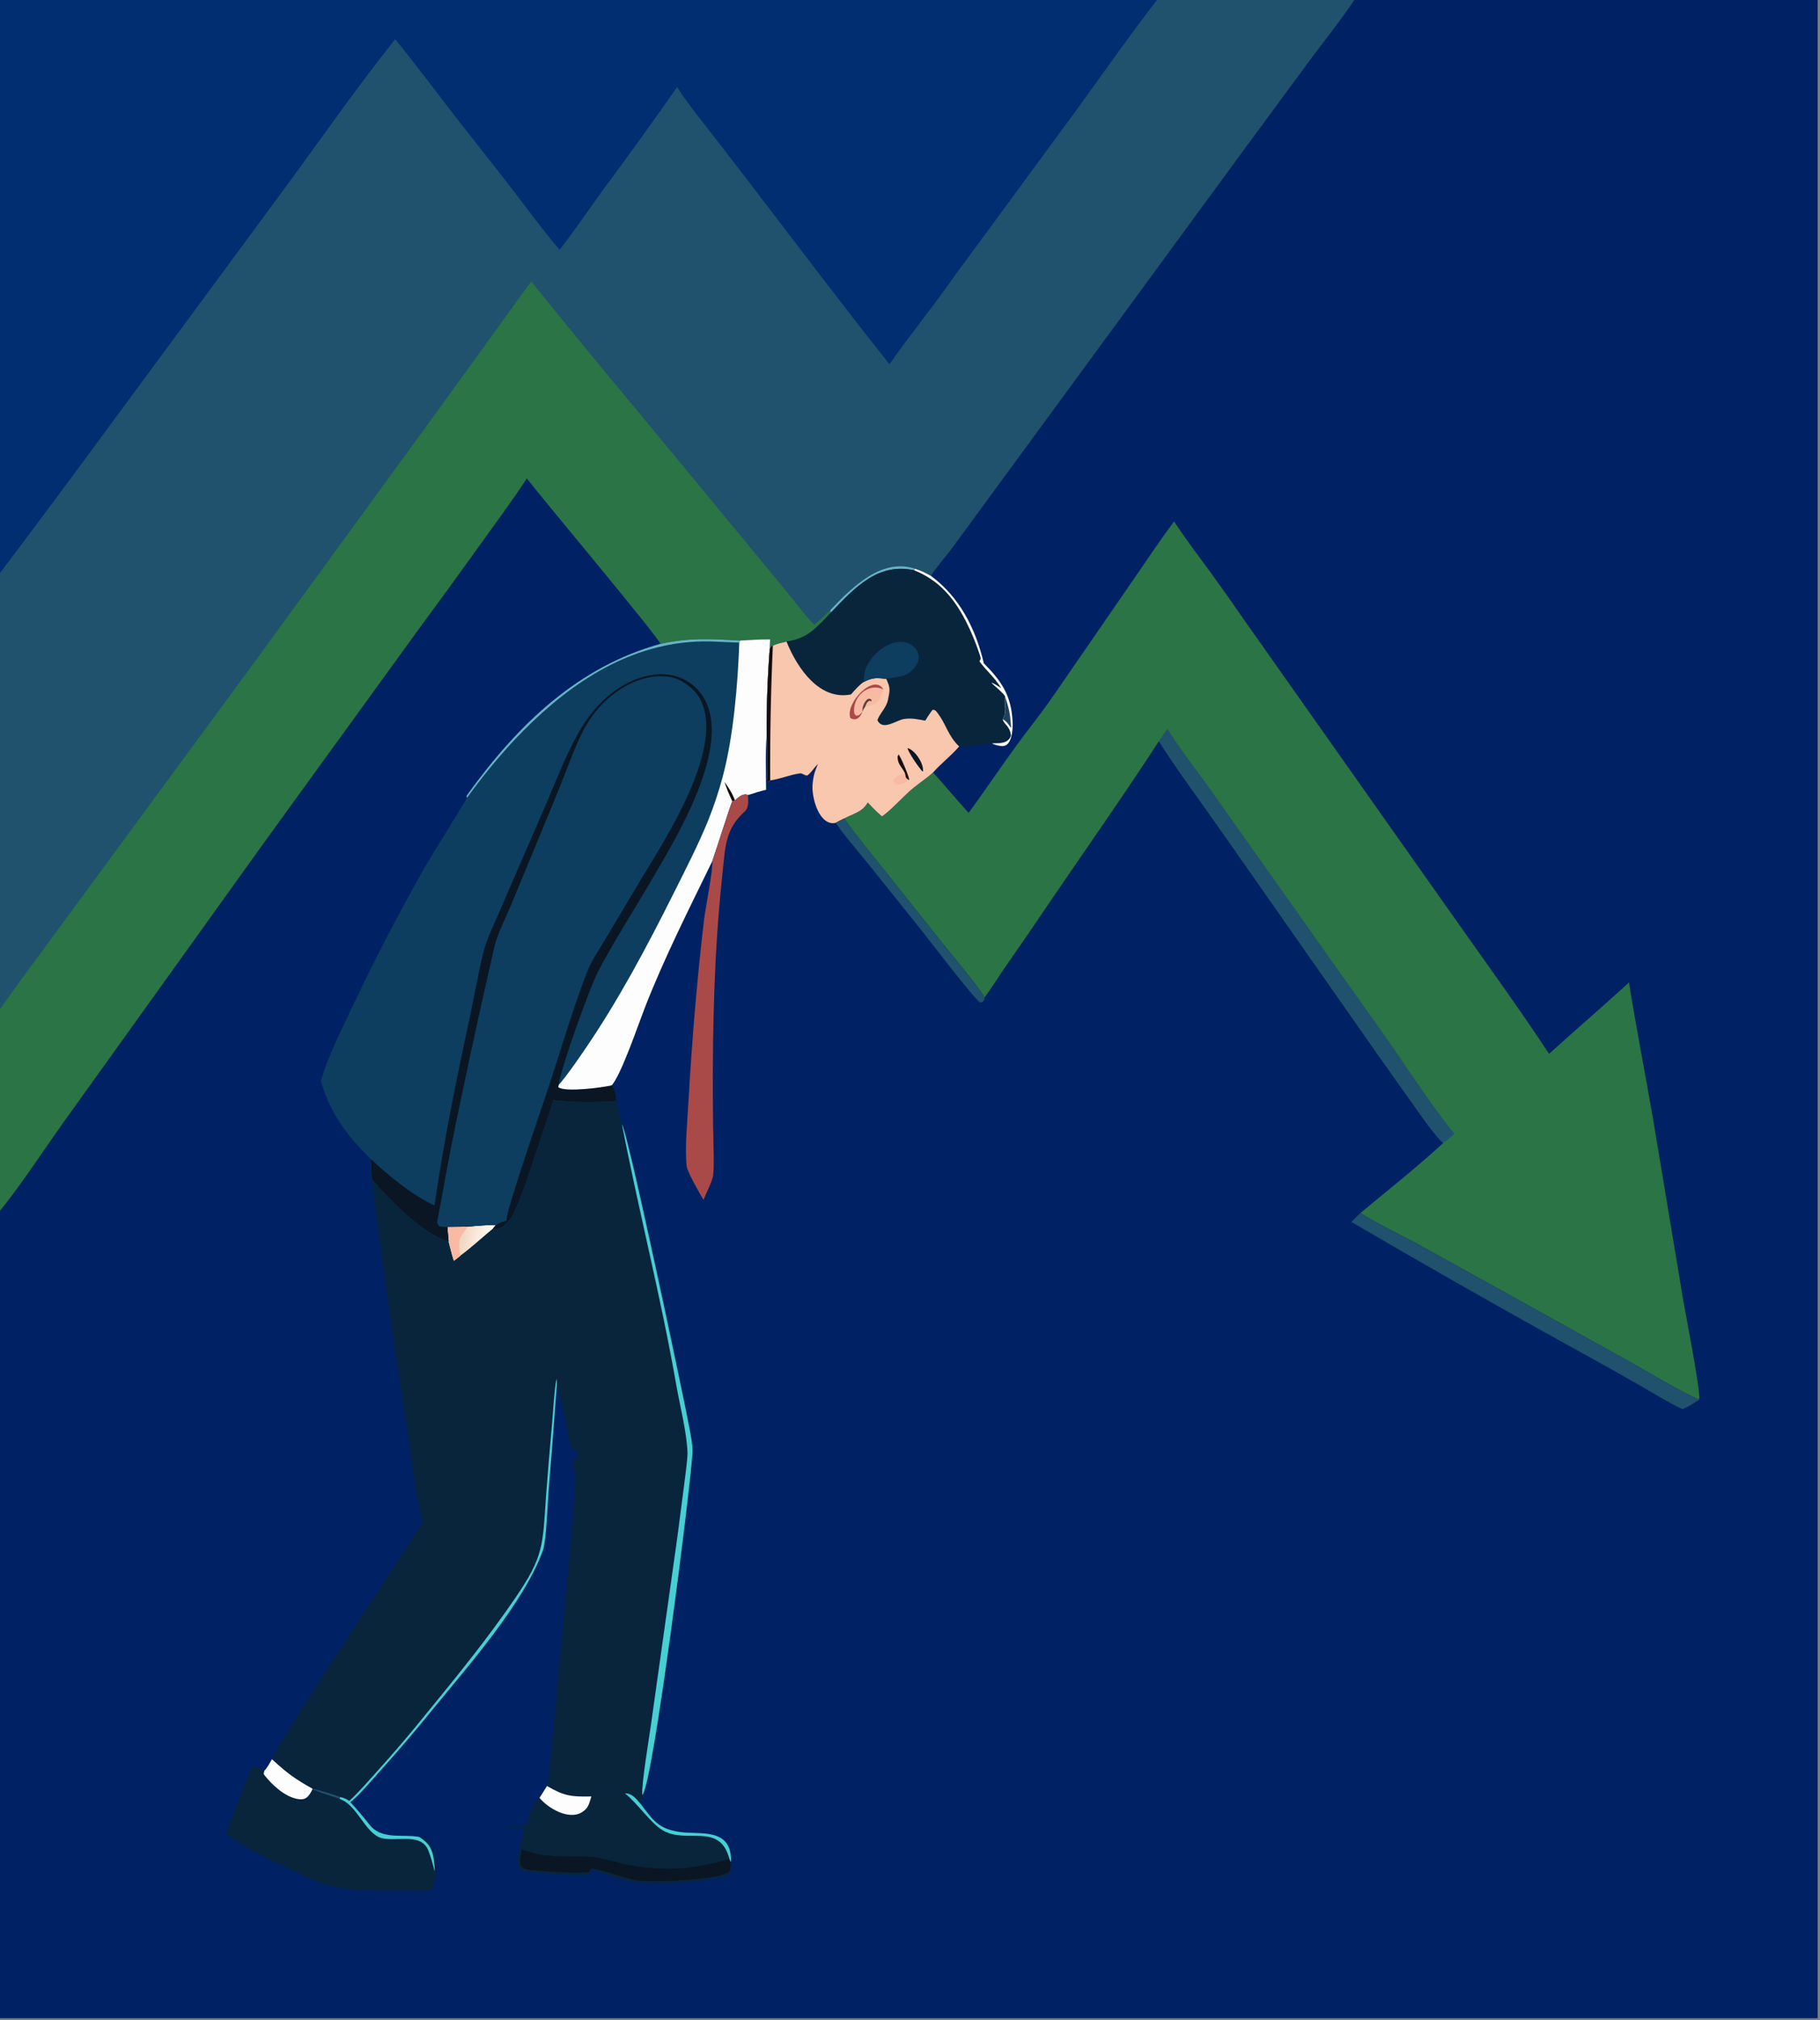 <?xml version="1.0" encoding="UTF-8"?> <svg xmlns="http://www.w3.org/2000/svg" width="485" height="538" viewBox="0 0 485 538" fill="none"><rect x="0" y="0" width="485" height="538" fill="#808080" stroke="none"/><g clip-path="url(#clip0_314_4)"><path d="M0 0H308.311H360.912H484.375V537.5H0V322.428V268.741V152.602V0Z" fill="#002264"></path><path d="M0 0H308.311H360.912C357.392 5.246 353.212 10.478 349.448 15.523L331.373 40.041L265.954 129.289L253.39 146.414C252.34 147.82 248.444 152.419 248.094 153.376C246.364 152.433 245.64 152.034 243.81 151.457L243.653 151.883C234.088 149.792 228.029 156.233 221.496 163.084C217.345 167.381 215.266 170.031 209.593 170.866C208.699 171.092 206.621 171.509 205.953 172.006C205.229 172.265 205.529 172.023 205.113 172.878L205.222 170.284C202.615 170.221 199.861 170.481 197.232 170.588C189.31 170.153 184.014 169.76 176.008 171.474C175.611 169.817 144.587 132.83 140.386 127.383C136.97 132.637 133.06 137.919 129.403 143.011C123.388 151.415 117.317 159.769 111.189 168.073L70.969 223.536L18.818 296.216C12.758 304.518 6.338 314.619 0 322.428V268.741V152.602V0Z" fill="#20516D"></path><path d="M0 0H308.311C300.959 9.479 294.216 19.168 287.17 28.867L263.744 60.751C260.126 65.742 256.389 70.608 252.823 75.65C247.711 82.877 242.1 89.737 237.025 96.993C220.002 75.6 203.555 53.321 186.667 31.77C184.638 29.181 182.181 25.974 180.434 23.195C173.993 32.403 167.431 41.507 160.751 50.503C157.094 55.517 152.864 61.751 149.134 66.519C144.6 61.3 139.889 54.741 135.59 49.182L121.297 31.006C116.272 24.508 110.484 16.757 105.304 10.442C95.358 22.848 84.679 38.194 75.108 51.169L29.56 112.906C19.792 126.216 9.939 139.448 0 152.602L0 0Z" fill="#002E71"></path><path d="M141.589 74.959C150.904 86.553 160.329 98.036 169.864 109.407L199.111 144.809L210.211 158.252C211.723 160.118 215.492 165.112 217.044 166.359C218.478 165.249 219.829 163.784 221.215 162.538L221.496 163.084C217.345 167.381 215.266 170.03 209.593 170.866C208.699 171.092 206.621 171.509 205.953 172.006C205.229 172.264 205.529 172.023 205.113 172.878L205.222 170.284C202.615 170.221 199.86 170.481 197.232 170.588C189.31 170.153 184.014 169.76 176.008 171.474C175.611 169.817 144.587 132.83 140.386 127.383C136.97 132.636 133.06 137.919 129.403 143.011C123.388 151.415 117.317 159.769 111.189 168.072L70.969 223.536L18.818 296.215C12.758 304.518 6.338 314.619 0 322.427V268.74C5.035 261.549 10.176 254.79 15.309 247.734L67.175 177.198L112.961 114.422L132.086 88.023C135.198 83.737 138.384 79.13 141.589 74.959Z" fill="#2B7445"></path><path d="M221.215 162.539C227.118 156.32 234.959 148.52 243.81 151.457L243.654 151.883C234.089 149.792 228.029 156.233 221.496 163.084L221.215 162.539Z" fill="#66B3C3"></path><path d="M258.13 216.494C263.841 208.65 269.186 200.539 275.098 192.914C277.303 190.07 279.336 187.286 281.386 184.301L302.071 154.306C305.463 149.419 309.343 143.54 312.882 138.883C315.768 143.319 319.483 148.189 322.623 152.48C325.658 156.67 328.647 160.899 331.591 165.167L386.683 243.21C395.23 255.359 404.643 268.232 412.795 280.661C419.857 274.275 427.082 268.059 434.105 261.652C436.025 273.755 438.394 285.75 440.486 297.835L448.559 346.28C449.188 349.999 453.127 370.022 452.83 372.737C449.362 371.474 438.598 365.088 434.852 362.967L404.782 346.263L377.595 331.214C373.537 329.011 366.052 325.419 362.552 323.024C369.996 316.866 377.437 310.952 384.616 304.397C382.413 302.599 377.867 295.884 375.908 293.159C369.75 284.539 363.642 275.875 357.586 267.167L325.26 221.02C320.186 213.754 313.495 204.782 308.839 197.38C299.846 211.222 289.911 225.36 280.587 239.021C276.288 245.389 271.947 251.721 267.562 258.016C265.89 260.436 264.083 263.365 262.373 265.634C259.464 261.123 255.056 256.064 251.665 251.847L236.171 232.36C232.751 228.084 228.046 222.438 224.941 217.986C227.469 216.612 229.654 216.398 231.249 213.733C232.62 215.197 233.531 216.144 235.028 217.426C237.223 215.972 240.531 212.31 242.755 210.389C244.705 208.705 246.884 207.335 248.655 205.722C251.872 209.263 254.981 213.058 258.13 216.494Z" fill="#2B7445"></path><path d="M311.125 194.104C313.643 198.36 318.99 205.274 322.057 209.599L344.96 241.915C352.453 252.523 359.976 263.189 367.529 273.745C373.901 282.652 380.794 293.615 387.574 301.937C386.62 302.772 385.64 303.682 384.617 304.397C382.415 302.599 377.868 295.884 375.91 293.159C369.751 284.539 363.644 275.875 357.587 267.167L325.261 221.02C320.188 213.754 313.497 204.782 308.84 197.38C309.519 196.388 310.404 195.012 311.125 194.104Z" fill="#20516D"></path><path d="M164.294 293.21C164.568 294.718 165.114 298.04 165.73 299.37C170.194 322.503 176.186 345.679 180.24 368.985C181.205 374.536 183.027 381.378 183.205 386.891C183.255 388.444 182.502 393.966 182.282 395.709L180.457 409.701L173.48 459.266C173.037 462.377 170.866 475.561 171.154 478.032C171.043 478.946 170.953 479.714 170.9 480.632C169.479 479.004 168.532 477.634 166.524 477.588C164.462 477.856 158.609 477.726 157.585 478.43C152.291 478.533 150.431 478.365 145.764 475.646C146.158 474.459 146.235 473.059 146.378 471.799C147.292 463.715 147.951 455.575 148.683 447.469L151.236 419.856C152.101 410.847 153.061 401.377 153.362 392.311C151.613 388.611 153.366 389.725 154.062 387.282C153.69 386.471 152.878 386.04 152.158 385.534C151.322 382.425 149.486 371.001 148.345 369.286C148.386 368.299 148.475 368.134 148.291 367.217C147.676 370.46 147.451 375.283 147.152 378.725C146.546 385.352 145.992 391.985 145.489 398.623C144.624 411.588 144.89 414.472 137.398 425.448C130.007 436.276 122.114 445.96 113.906 456.007C109.416 461.592 104.776 467.025 99.992 472.3C98.004 474.508 95.228 477.682 93.092 479.604C92.008 478.991 91.839 478.852 90.674 478.592L90.509 479.082C87.964 478.277 85.749 477.575 83.256 476.568L83.215 476.332C78.585 473.741 76.508 472.238 72.473 468.514C72.874 465.847 108.36 412.25 112.641 405.375C111.125 400.63 109.455 386.751 108.599 381.274C105.068 358.913 101.891 336.485 99.07 314C103.79 319.567 112.661 328.694 119.548 330.637C119.403 329.382 119.318 328.018 119.216 326.749L124.689 326.678C126.624 326.503 130.347 326.144 132.164 326.282L131.383 327.168C132.933 328.264 135.984 325.07 136.674 323.615C138.611 319.527 140.132 315.113 141.587 310.786L147.532 292.947C151.088 293.687 160.637 293.6 164.294 293.21Z" fill="#09253C"></path><path d="M124.689 326.678C126.625 326.503 130.348 326.144 132.164 326.282L131.383 327.168C128.685 329.404 125.509 332.325 122.799 334.307C122.612 334.524 121.253 335.547 120.949 335.782C120.432 334.266 119.959 332.231 119.549 330.637C119.404 329.382 119.318 328.018 119.216 326.749L124.689 326.678Z" fill="url(#paint0_linear_314_4)"></path><path d="M119.216 326.749L124.689 326.678C123.062 328.937 122.006 329.705 122.434 332.864C122.526 333.546 122.424 333.712 122.799 334.307C122.612 334.523 121.253 335.547 120.949 335.782C120.432 334.266 119.959 332.231 119.549 330.637C119.404 329.382 119.318 328.017 119.216 326.749Z" fill="#F9BAA4"></path><path d="M83.215 476.332C84.418 476.586 89.565 478.088 90.675 478.592L90.51 479.082C87.965 478.277 85.75 477.574 83.257 476.567L83.215 476.332Z" fill="#20516D"></path><path d="M176.008 171.474C184.014 169.759 189.31 170.153 197.233 170.588C199.861 170.481 202.616 170.221 205.222 170.284L205.113 172.878C204.523 180.539 204.253 188.227 204.304 195.916C203.927 200.016 204.105 206.154 204.155 210.33C202.392 210.756 201.048 211.164 199.317 211.741C198.101 211.098 196.847 212.301 195.849 213.145L195.15 213.4C194.801 213.864 190.538 227.375 189.805 229.353C183.539 242.244 177.113 254.87 171.841 268.347C170.185 272.579 165.484 286.411 162.993 289.042C164.127 290.052 164.063 291.503 164.294 293.21C160.637 293.6 151.088 293.687 147.533 292.947L141.588 310.785C140.132 315.113 138.611 319.527 136.674 323.615C135.985 325.07 132.933 328.263 131.383 327.167L132.164 326.281C130.348 326.144 126.624 326.502 124.689 326.677L119.216 326.749C119.318 328.017 119.403 329.382 119.549 330.636C112.661 328.693 103.79 319.567 99.07 313.999C98.881 312.017 98.829 310.641 98.808 308.641C98.353 308.293 96.719 306.525 96.247 306.037C91.442 301.071 87.404 294.88 85.542 287.818C87.285 281.685 90.764 274.74 93.485 268.997C99.652 255.903 106.301 243.095 113.414 230.606C114.685 228.37 124.402 212.783 124.447 212.479C124.335 212.136 124.239 212.062 124.509 211.686C138.284 192.598 154.218 177.526 176.008 171.474Z" fill="#0D3E5F"></path><path d="M115.784 321.042C118.154 304.589 121.466 288.216 124.957 272.012C126.291 265.818 127.404 259.251 128.937 253.138C129.612 250.449 131.77 245.836 132.913 243.22L138.235 230.916L145.812 213.459C148.395 207.354 150.892 200.931 154.118 195.214C156.1 191.703 158.617 188.422 161.534 185.827C166.039 181.82 172.284 178.889 178.144 179.675C181.716 180.154 185.009 182.031 187.178 185.266C195.773 198.087 179.918 223.608 173.402 234.749C168.729 242.738 163.593 250.63 159.309 258.871C157.182 262.961 149.554 284.127 148.923 288.665C148.91 288.764 148.898 288.862 148.886 288.961L148.77 289.52C150.529 290.945 160.538 289.628 162.994 289.043C164.128 290.053 164.064 291.504 164.295 293.21C160.638 293.6 151.088 293.687 147.533 292.947L141.588 310.786C140.133 315.113 138.612 319.527 136.675 323.615C135.985 325.07 132.933 328.264 131.384 327.168L132.165 326.282C130.348 326.144 126.625 326.503 124.69 326.678L119.217 326.749C119.318 328.018 119.404 329.382 119.549 330.637C112.662 328.694 103.791 319.567 99.071 314C98.881 312.018 98.83 310.641 98.809 308.642C103.405 313.059 110.227 318.524 115.784 321.042Z" fill="#0D3E5F"></path><path d="M115.784 321.042C118.154 304.589 121.466 288.216 124.957 272.012C126.291 265.818 127.404 259.251 128.937 253.138C129.612 250.449 131.77 245.836 132.913 243.22L138.235 230.916L145.812 213.459C148.395 207.354 150.892 200.931 154.118 195.214C156.1 191.703 158.617 188.422 161.534 185.827C166.039 181.82 172.284 178.889 178.144 179.675C181.716 180.154 185.009 182.031 187.178 185.266C195.773 198.087 179.918 223.608 173.402 234.749C168.729 242.738 163.593 250.63 159.309 258.871C157.182 262.961 149.554 284.127 148.923 288.665C148.91 288.764 148.898 288.862 148.886 288.961L148.77 289.52C150.529 290.945 160.538 289.628 162.994 289.043C164.128 290.053 164.064 291.504 164.295 293.21C160.638 293.6 151.088 293.687 147.533 292.947L141.588 310.786C140.133 315.113 138.612 319.527 136.675 323.615C135.985 325.07 132.933 328.264 131.384 327.168L132.165 326.282C133.034 325.593 133.911 325.419 134.948 325.089C135.179 323.174 135.775 321.221 136.334 319.391C139.239 309.908 142.464 300.553 145.632 291.178C149.369 280.119 152.527 268.699 156.837 257.894C157.638 255.886 159.93 252.43 161.125 250.422L170.81 234.179C177.092 223.802 193.789 198.428 186.335 185.74C184.829 183.175 181.477 180.845 178.692 180.324C173.265 179.309 167.375 181.702 163.024 185.217C160.212 187.469 157.821 190.306 155.986 193.572C154.292 196.612 152.955 199.891 151.692 203.174C148.822 210.632 145.719 217.981 142.684 225.357L136.183 241.045C134.855 244.185 132.509 248.852 131.774 252.063C128.802 265.047 125.844 278.277 123.129 291.317C121.296 299.83 119.608 308.38 118.065 316.963C117.592 319.628 117.089 322.366 116.566 325.028C116.421 325.767 116.655 326.076 116.991 326.53C117.841 326.834 118.332 326.761 119.217 326.749C119.318 328.018 119.404 329.382 119.549 330.637C112.662 328.694 103.791 319.567 99.071 314C98.881 312.018 98.83 310.641 98.809 308.642C103.405 313.059 110.227 318.524 115.784 321.042Z" fill="#0A1623"></path><path d="M197.232 170.588C199.86 170.481 202.615 170.221 205.221 170.284L205.113 172.878C204.522 180.54 204.252 188.227 204.303 195.916C203.926 200.017 204.105 206.154 204.154 210.33C202.392 210.756 201.048 211.164 199.317 211.741C198.101 211.098 196.847 212.301 195.849 213.146L195.15 213.4C194.8 213.864 190.538 227.376 189.804 229.353C183.538 242.244 177.113 254.87 171.84 268.347C170.184 272.58 165.484 286.411 162.993 289.042C160.537 289.627 150.528 290.945 148.769 289.52L148.884 288.96C151.072 286.458 153.794 282.483 155.724 279.674C164.704 266.607 172.429 252.076 179.608 237.72C182.639 231.658 186.145 224.849 188.682 218.585C190.211 214.781 191.515 210.871 192.587 206.879C195.436 196.25 196.609 182.339 197.011 171.145L197.232 170.588Z" fill="#FDFDFE"></path><path d="M195.15 213.4C194.251 211.447 193.725 210.276 193.058 208.23C194.229 209.861 195.135 211.213 195.849 213.146L195.15 213.4Z" fill="#180D0E"></path><path d="M176.009 171.474C184.015 169.759 189.311 170.153 197.233 170.588L197.012 171.145C191.877 171.016 188.737 170.549 183.413 171.021C165.219 172.634 149.932 183.453 137.027 197.122C132.547 201.943 128.346 207.072 124.448 212.479C124.336 212.136 124.239 212.062 124.51 211.686C138.285 192.598 154.218 177.526 176.009 171.474Z" fill="#66B3C3"></path><path d="M221.496 163.084C228.029 156.233 234.089 149.792 243.654 151.883L243.81 151.457C245.64 152.034 246.364 152.433 248.094 153.376C255.524 158.875 259.923 167.102 262.168 176.636C266.757 181.28 269.535 185.133 269.837 192.252C269.916 194.106 269.751 198.71 267.118 198.705C266.434 198.703 264.916 198.389 264.369 197.966C261.508 198.457 258.498 198.627 255.601 198.786C253.454 201.308 250.722 203.352 248.656 205.722C246.884 207.336 244.706 208.706 242.756 210.389C240.532 212.31 237.224 215.972 235.029 217.426C233.532 216.144 232.62 215.197 231.25 213.734C229.655 216.398 227.47 216.613 224.942 217.986C224.309 218.307 223.333 218.759 222.745 219.118C218.396 220.172 216.21 212.5 216.538 208.872C216.748 206.553 217.11 205.511 217.969 203.446C216.989 204.414 216.156 205.779 215.202 206.489C214.811 206.781 213.79 205.875 213.217 205.954C210.511 206.327 207.976 207.448 205.252 207.835L204.489 208.367C204.181 204.138 204.489 200.128 204.304 195.916C204.253 188.227 204.523 180.54 205.113 172.878C205.529 172.023 205.229 172.265 205.953 172.006C206.622 171.509 208.7 171.093 209.593 170.866C215.267 170.031 217.346 167.382 221.496 163.084Z" fill="#09253C"></path><path d="M205.953 172.006C206.622 171.509 208.7 171.092 209.593 170.866C212.604 178.328 218.542 186.577 226.759 184.949C227.827 183.78 228.828 182.553 230.087 181.67C232.513 180.413 233.62 180.486 236.174 180.819C237.322 183.24 237.153 183.832 236.619 186.43C236.183 188.551 234.23 190.262 233.82 191.838C235.293 194.753 238.811 191.785 240.953 191.473C242.944 191.183 244.611 191.56 246.563 191.92C247.224 190.878 247.766 189.989 248.522 189.02C249.066 189.016 249.294 189.161 249.723 189.715C252.208 192.924 252.556 195.913 255.601 198.786C253.454 201.307 250.722 203.352 248.656 205.722C246.884 207.335 244.706 208.705 242.756 210.389C240.532 212.31 237.224 215.972 235.029 217.426C233.532 216.144 232.62 215.197 231.25 213.733C229.655 216.398 227.47 216.613 224.942 217.986C224.309 218.307 223.333 218.759 222.745 219.118C218.396 220.172 216.21 212.5 216.538 208.872C216.748 206.553 217.11 205.511 217.969 203.446C216.989 204.414 216.156 205.779 215.202 206.489C214.811 206.781 213.79 205.875 213.217 205.954C210.511 206.327 207.976 207.448 205.252 207.835L204.489 208.367C204.181 204.138 204.489 200.127 204.304 195.916C204.253 188.227 204.523 180.54 205.113 172.878C205.529 172.023 205.229 172.265 205.953 172.006Z" fill="#F9C7AE"></path><path d="M205.113 172.878C205.529 172.023 205.229 172.265 205.953 172.006C205.412 183.939 205.178 195.887 205.252 207.835L204.489 208.367C204.181 204.138 204.489 200.128 204.304 195.916C204.253 188.227 204.523 180.54 205.113 172.878Z" fill="#180D0E"></path><path d="M229.769 189.626C229.246 191.193 228.05 192.088 226.613 191.221C225.131 187.31 232.906 179.126 235.403 183.622C234.145 187.158 233.93 187.484 230.533 188.253C230.104 188.87 230.086 188.849 229.853 189.572L229.769 189.626Z" fill="#F9BAA4"></path><path d="M229.769 189.626C229.246 191.193 228.05 192.088 226.613 191.221C225.131 187.31 232.906 179.126 235.403 183.622C231.329 181.618 226.994 185.727 227.659 190.006L228.055 190.57C228.968 190.631 229.058 190.33 229.769 189.626Z" fill="#A94A48"></path><path d="M229.854 189.572C229.654 188.356 230.32 186.934 231.169 186.185C231.988 186.05 231.639 185.946 232.272 186.407L232.234 186.753L231.667 186.635C230.875 187.138 231.048 187.189 230.533 188.253C230.105 188.87 230.087 188.849 229.854 189.572Z" fill="#5C4242"></path><path d="M241.191 206.005C241.412 207.084 241.318 207.31 242.32 207.739C241.226 208.695 238.838 209.745 238.053 207.942L238.317 207.301C239.102 206.502 240.128 206.335 241.191 206.005Z" fill="#F9BAA4"></path><path d="M241.86 199.221C243.922 199.792 246.287 203.555 245.943 205.449L245.793 205.431C245.005 204.613 241.974 200.337 241.86 199.221Z" fill="#0A1623"></path><path d="M241.192 206.005C240.394 204.242 239.2 203.647 239.184 201.539L239.455 200.904C240.078 201.645 242.151 206.535 242.321 207.739C241.319 207.31 241.412 207.084 241.192 206.005Z" fill="#180D0E"></path><path d="M230.087 181.67C230.183 180.647 230.282 179.189 230.635 178.234C232.289 173.767 238.116 169.308 242.471 171.517C244.575 172.671 245.616 175.002 244.119 177.206C241.946 180.405 239.624 180.133 236.473 180.706C236.373 180.744 236.274 180.782 236.174 180.82C233.62 180.486 232.513 180.413 230.087 181.67Z" fill="#0D3E5F"></path><path d="M243.809 151.457C245.64 152.034 246.364 152.433 248.094 153.376C255.523 158.875 259.923 167.102 262.168 176.636C266.757 181.28 269.534 185.133 269.837 192.252C269.916 194.106 269.75 198.71 267.118 198.705C266.433 198.703 264.916 198.389 264.369 197.966C266.154 197.931 268.636 198.139 269.408 195.942C269.126 193.152 267.437 192.994 267.219 191.533C268.33 189.682 267.62 188.086 267.821 185.712L267.845 185.453C267.266 184.426 265.212 182.881 264.15 181.794C265.015 182.044 266.016 182.771 266.814 183.28C264.887 180.196 263.069 178.893 261.017 176.157L261.346 175.399C261.223 174.37 259.68 170.459 259.201 169.34C255.689 161.128 251.484 155.054 243.653 151.883L243.809 151.457Z" fill="#FDFDFE"></path><path d="M267.846 185.453C268.993 189.034 269.182 190.126 269.46 193.871C268.719 192.909 268.228 192.085 267.219 191.533C268.33 189.682 267.621 188.086 267.821 185.712L267.846 185.453Z" fill="#1E425D"></path><path d="M72.473 468.514C76.508 472.238 78.585 473.741 83.215 476.332L83.256 476.567C85.75 477.575 87.964 478.277 90.509 479.082C95.008 480.59 97.081 487.594 101.087 489.304C104.801 490.889 112.156 487.688 114.156 492.85C114.888 494.739 115.333 496.468 115.859 498.447L115.771 498.193L115.884 498.046C115.506 493.719 115.398 491.506 111.696 489.198C112.737 488.467 114.183 490.496 114.68 491.383C116.738 495.049 116.492 499.483 114.939 503.352C113.802 503.65 112.083 503.591 110.903 503.539C101.379 503.123 91.495 504.611 82.545 500.253C74.748 496.457 67.395 493.566 60.22 488.391C62.525 482.32 64.705 475.809 67.574 470.173L67.975 470.446C69.108 471.231 69.127 471.27 70.481 471.538C71.173 470.896 71.95 469.407 72.473 468.514Z" fill="#09253C"></path><path d="M72.473 468.514C76.507 472.238 78.584 473.741 83.214 476.332L83.255 476.567C82.222 478.556 81.454 479.538 79.171 479.08C75.82 478.407 72.576 475.439 70.397 472.671C70.139 472.343 70.371 471.975 70.48 471.538C71.172 470.896 71.949 469.407 72.473 468.514Z" fill="#FDFDFE"></path><path d="M145.765 475.646C150.431 478.365 152.292 478.532 157.586 478.429C158.61 477.725 164.463 477.855 166.524 477.587C168.533 477.633 169.48 479.003 170.9 480.632C174.204 485.118 175.851 487.206 181.521 487.937C186.664 488.6 194.778 486.792 194.796 495.331C194.796 495.542 194.741 495.689 194.685 495.881L194.715 496.105C194.917 497.033 194.892 497.237 194.879 498.161C193.988 500.309 192.239 499.868 190.475 500.128C188.873 500.365 187.176 500.89 185.574 501.041C179.78 501.588 173.84 501.896 168.067 500.965C165.677 500.573 163.343 499.744 161.031 499.027C160.199 498.77 158.672 498.066 157.953 497.943L157.067 499.156C155.695 499.708 141.889 498.771 139.761 498.28C135.702 497.343 140.333 488.729 139.292 486.663C137.731 486.529 136.109 486.549 134.54 486.535C135.846 486.338 138.607 486.367 140.032 486.339C140.424 485.021 142.589 479.009 143.764 478.792C144.176 478.241 145.32 476.335 145.765 475.646Z" fill="#09253C"></path><path d="M139.018 492.449C145.729 495.203 151.289 494.036 158.169 494.593C160.748 494.802 165.107 496.267 167.972 496.76C177.466 498.397 185.209 497.803 194.385 495.059L194.684 495.882L194.715 496.106C194.674 497.048 194.729 497.665 194.323 498.49C191.339 500.804 173.525 501.425 169.109 500.667C166.074 500.145 160.425 497.827 157.628 497.63C157.35 497.921 157.101 498.227 156.858 498.555C152.084 499.044 146.404 498.368 141.598 498.013C137.738 497.728 138.55 495.872 139.018 492.449Z" fill="#0A1623"></path><path d="M145.765 475.646C150.431 478.365 152.292 478.532 157.586 478.429C156.967 480.466 156.776 481.647 154.926 482.716C151.52 484.685 146.134 481.666 143.764 478.792C144.176 478.241 145.32 476.335 145.765 475.646Z" fill="#FDFDFE"></path><path d="M166.524 477.588C168.533 477.634 169.48 479.004 170.9 480.632C174.204 485.119 175.851 487.207 181.521 487.937C186.664 488.6 194.778 486.793 194.796 495.332C194.796 495.543 194.741 495.69 194.685 495.882L194.386 495.058C191.722 485.14 183.025 491.248 176.6 487.443C173.338 485.51 170.214 480.593 166.524 477.588Z" fill="#47CFD4"></path><path d="M195.849 213.146C196.846 212.302 198.101 211.098 199.317 211.742C199.436 213.259 199.567 215.119 198.432 216.138C193.173 220.863 193.285 225.629 192.495 232.932C190.373 252.546 189.883 272.532 189.963 292.326C189.974 296.362 190.025 300.398 190.116 304.433C190.167 307.018 190.318 310.519 190.031 313.012C189.848 314.586 188.12 317.849 187.464 319.551C186.546 317.978 183.153 312.111 182.991 310.598C182.477 305.799 183.154 298.787 183.433 293.882C184.363 277.494 185.709 261.144 187.623 244.868C187.972 241.905 190.075 231.496 189.804 229.354C190.538 227.376 194.8 213.864 195.15 213.4L195.849 213.146Z" fill="#A94A48"></path><path d="M360.113 325.419C360.89 324.584 361.732 323.808 362.553 323.024C366.052 325.419 373.538 329.011 377.596 331.214L404.782 346.263L434.852 362.967C438.599 365.089 449.363 371.474 452.83 372.737C451.032 373.869 450.337 374.496 448.342 375.269C444.652 373.559 440.697 371.113 437.111 369.036C432.542 366.41 427.952 363.83 423.341 361.297C402.133 349.626 381.055 337.667 360.113 325.419Z" fill="#20516D"></path><path d="M165.729 299.369C167.239 301.177 182.182 372.102 183.42 378.78C183.903 381.386 184.645 384.414 184.522 387.07C184.157 394.964 174.119 474.674 171.243 477.922C171.211 477.957 171.183 477.995 171.153 478.031C170.865 475.56 173.036 462.376 173.479 459.265L180.456 409.7L182.281 395.708C182.501 393.965 183.254 388.444 183.204 386.89C183.026 381.377 181.204 374.535 180.239 368.984C176.185 345.679 170.193 322.503 165.729 299.369Z" fill="#47CFD4"></path><path d="M222.744 219.118C223.333 218.759 224.308 218.307 224.942 217.986C228.047 222.439 232.751 228.084 236.171 232.36L251.666 251.847C255.056 256.064 259.464 261.123 262.373 265.634C262.303 266.524 261.931 267.025 261.169 266.977C259.323 265.717 247.405 250.058 245.345 247.504L230.655 229.178C228.917 227.031 223.92 221.219 222.744 219.118Z" fill="#20516D"></path><path d="M93.091 479.604C95.228 477.682 98.004 474.507 99.992 472.3C104.776 467.025 109.416 461.592 113.905 456.007C122.114 445.959 130.007 436.276 137.398 425.447C144.889 414.472 144.624 411.587 145.489 398.622C145.991 391.984 146.545 385.352 147.151 378.724C147.451 375.283 147.676 370.46 148.291 367.217C148.475 368.133 148.386 368.298 148.344 369.286C147.677 378.528 146.964 387.767 146.203 397C145.952 400.398 145.57 410.439 144.695 412.879C139.722 426.746 124.617 443.899 115.659 454.823C111.017 460.571 106.234 466.177 101.318 471.636C99.368 473.815 96.73 476.892 94.689 478.82C94.265 479.223 93.82 479.597 93.357 479.942C95.099 481.797 96.859 483.914 98.453 485.935C101.709 490.064 107.058 488.383 111.696 489.198C115.398 491.506 115.505 493.719 115.883 498.046L115.771 498.193L115.859 498.447C115.332 496.468 114.887 494.739 114.156 492.85C112.155 487.688 104.8 490.889 101.087 489.304C97.08 487.594 95.007 480.589 90.509 479.082L90.674 478.592C91.839 478.851 92.007 478.991 93.091 479.604Z" fill="#47CFD4"></path></g><defs><linearGradient id="paint0_linear_314_4" x1="122.78" y1="329.174" x2="130.731" y2="330.351" gradientUnits="userSpaceOnUse"><stop stop-color="#F1D5C1"></stop><stop offset="1" stop-color="#FFFCF4"></stop></linearGradient><clipPath id="clip0_314_4"><rect width="484.375" height="537.5" fill="white"></rect></clipPath></defs></svg> 